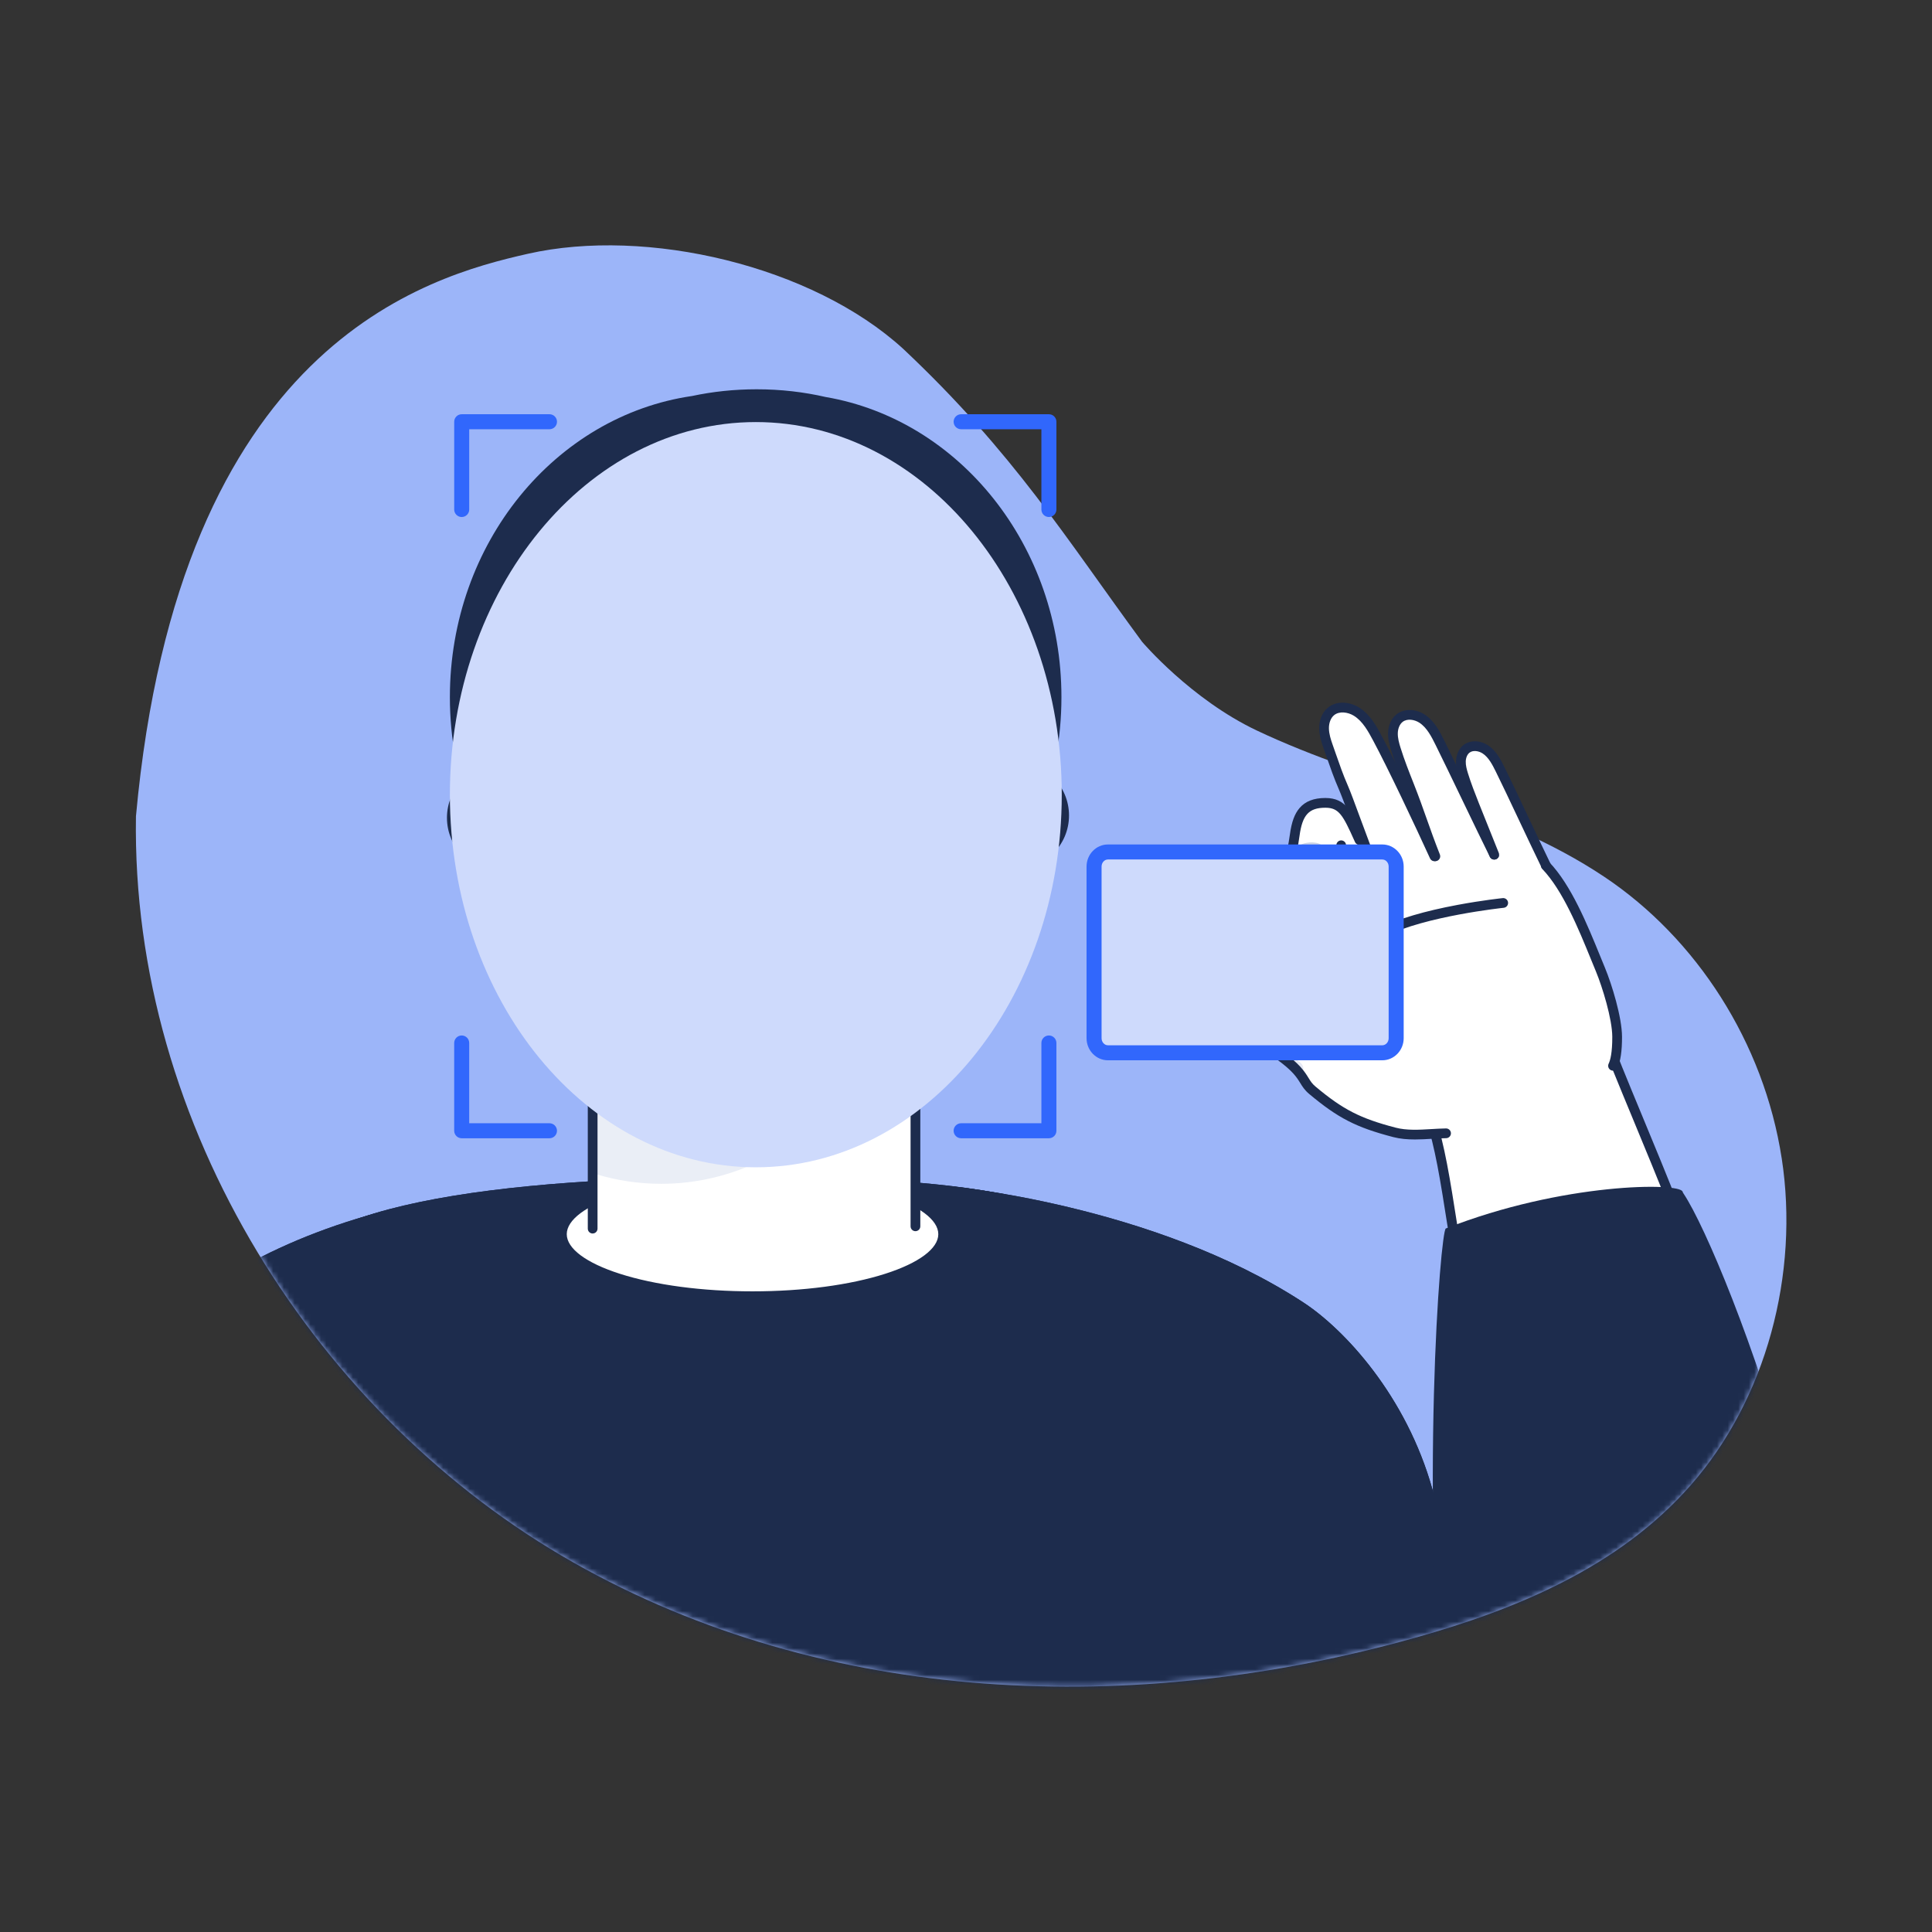 <svg width="364" height="364" viewBox="0 0 364 364" fill="none" xmlns="http://www.w3.org/2000/svg">
<rect x="0" y="0" width="364" height="364" fill="#333333" stroke="none"/>
<path d="M335.679 218.212C332.32 196.418 319.629 176.811 302.288 165.216C282.359 151.89 258.306 147.807 236.809 137.641C224.367 131.757 215.18 120.922 215.18 120.922C200.936 101.558 190.993 85.33 170.184 65.742C153.084 50.088 121.863 42.742 99.449 47.815C80.43 52.12 33.747 64.82 25.614 153.796C24.685 212.449 60.112 267.203 107.972 294.347C155.831 321.49 213.91 323.391 266.709 308.535C285.72 303.185 304.995 295.263 318.544 279.816C332.756 263.618 339.042 240.007 335.683 218.212H335.681H335.679Z" fill="#9CB5F9"/>
<mask id="mask0_5119_79132" style="mask-type:luminance" maskUnits="userSpaceOnUse" x="25" y="46" width="312" height="272">
<path d="M335.679 218.212C332.32 196.418 319.629 176.811 302.288 165.216C282.359 151.89 258.306 147.807 236.809 137.641C224.367 131.757 215.18 120.922 215.18 120.922C200.936 101.558 190.993 85.33 170.184 65.742C153.084 50.088 121.863 42.742 99.449 47.815C80.43 52.12 33.747 64.82 25.614 153.796C24.685 212.449 60.112 267.203 107.972 294.347C155.831 321.49 213.91 323.391 266.709 308.535C285.72 303.185 304.995 295.263 318.544 279.816C332.756 263.618 339.042 240.007 335.683 218.212H335.681H335.679Z" fill="white"/>
</mask>
<g mask="url(#mask0_5119_79132)">
<path d="M58.705 259.909C56.487 257.263 52.309 246.494 52.309 243.6C52.309 227.106 93.909 221.71 141.564 221.71C189.22 221.71 213.231 227.106 213.231 243.6C213.231 246.493 226.644 257.263 224.426 259.909C226.644 264.603 227.855 269.559 227.855 274.693C227.855 275.142 227.817 275.584 227.8 276.032C227.819 276.043 227.836 276.052 227.855 276.064L227.772 276.727C227.685 278.14 227.506 279.539 227.243 280.921L226.102 320.673H182.052L57.361 320.422C57.005 318.766 55.456 278.354 55.355 276.653L55.274 276.066L55.329 276.033C55.31 275.588 55.274 275.144 55.274 274.697C55.274 269.565 56.487 264.607 58.703 259.913L58.705 259.909Z" fill="#1D2C4D"/>
<path d="M68.087 320.671H-3.744C-3.744 320.671 -3.589 223.244 114.215 223.244L99.025 270.583C99.025 270.583 84.099 301.369 68.087 320.671Z" fill="#1D2C4D"/>
<path d="M141.735 243.929C161.432 243.929 177.399 238.811 177.399 232.497C177.399 226.184 161.432 221.065 141.735 221.065C122.038 221.065 106.07 226.184 106.07 232.497C106.07 238.811 122.038 243.929 141.735 243.929Z" fill="white"/>
<path d="M141.736 244.593C132.143 244.593 123.115 243.393 116.315 241.213C109.281 238.958 105.408 235.864 105.408 232.499C105.408 229.134 109.281 226.04 116.315 223.786C123.115 221.606 132.143 220.406 141.736 220.406C151.329 220.406 160.357 221.606 167.157 223.786C174.191 226.04 178.064 229.134 178.064 232.499C178.064 235.864 174.191 238.958 167.157 241.213C160.357 243.393 151.329 244.593 141.736 244.593ZM141.736 221.729C132.276 221.729 123.392 222.906 116.721 225.045C110.375 227.079 106.735 229.796 106.735 232.497C106.735 235.199 110.375 237.916 116.721 239.95C123.394 242.088 132.278 243.266 141.736 243.266C151.194 243.266 160.08 242.088 166.752 239.95C173.097 237.916 176.737 235.199 176.737 232.497C176.737 229.796 173.097 227.079 166.752 225.045C160.078 222.906 151.194 221.729 141.736 221.729Z" fill="#1D2C4D"/>
<path d="M283.773 367.949C283.27 358.013 277.058 345.722 276.849 335.773C276.625 325.12 276.73 314.384 275.04 303.832C274.426 299.987 273.49 296.195 272.659 292.392C271.804 288.476 270.979 284.549 269.903 280.688C264.951 262.91 253.217 250.4 245.59 245.408C217.217 226.838 178.514 223.443 178.514 223.443C173.977 240.054 204.455 279.977 202.208 297.047C200.58 309.426 241.09 335.919 243.139 338.645C251.087 345.55 283.809 368.647 283.774 367.951L283.773 367.949Z" fill="#1D2C4D"/>
<path d="M58.705 259.909C56.487 257.263 52.309 246.494 52.309 243.6C52.309 227.106 93.909 221.71 141.564 221.71C189.22 221.71 213.231 227.106 213.231 243.6C213.231 246.493 226.644 257.263 224.426 259.909C226.644 264.603 227.855 269.559 227.855 274.693C227.855 275.142 227.817 275.584 227.8 276.032C227.819 276.043 227.836 276.052 227.855 276.064L227.772 276.727C227.685 278.14 227.506 279.539 227.243 280.921L226.102 320.673H182.052L57.361 320.422C57.005 318.766 55.456 278.354 55.355 276.653L55.274 276.066L55.329 276.033C55.31 275.588 55.274 275.144 55.274 274.697C55.274 269.565 56.487 264.607 58.703 259.913L58.705 259.909Z" fill="#1D2C4D"/>
<path d="M68.087 320.671H-3.744C-3.744 320.671 -3.589 223.244 114.215 223.244L99.025 270.583C99.025 270.583 84.099 301.369 68.087 320.671Z" fill="#1D2C4D"/>
<path d="M141.735 243.929C161.432 243.929 177.399 238.811 177.399 232.497C177.399 226.184 161.432 221.065 141.735 221.065C122.038 221.065 106.07 226.184 106.07 232.497C106.07 238.811 122.038 243.929 141.735 243.929Z" fill="white"/>
<path d="M141.736 244.593C132.143 244.593 123.115 243.393 116.315 241.213C109.281 238.958 105.408 235.864 105.408 232.499C105.408 229.134 109.281 226.04 116.315 223.786C123.115 221.606 132.143 220.406 141.736 220.406C151.329 220.406 160.357 221.606 167.157 223.786C174.191 226.04 178.064 229.134 178.064 232.499C178.064 235.864 174.191 238.958 167.157 241.213C160.357 243.393 151.329 244.593 141.736 244.593ZM141.736 221.729C132.276 221.729 123.392 222.906 116.721 225.045C110.375 227.079 106.735 229.796 106.735 232.497C106.735 235.199 110.375 237.916 116.721 239.95C123.394 242.088 132.278 243.266 141.736 243.266C151.194 243.266 160.08 242.088 166.752 239.95C173.097 237.916 176.737 235.199 176.737 232.497C176.737 229.796 173.097 227.079 166.752 225.045C160.078 222.906 151.194 221.729 141.736 221.729Z" fill="#1D2C4D"/>
<path d="M283.773 367.949C283.27 358.013 277.058 345.722 276.849 335.773C276.625 325.12 276.73 314.384 275.04 303.832C274.426 299.987 273.49 296.195 272.659 292.392C271.804 288.476 270.979 284.549 269.903 280.688C264.951 262.91 253.217 250.4 245.59 245.408C217.217 226.838 178.514 223.443 178.514 223.443C173.977 240.054 204.455 279.977 202.208 297.047C200.58 309.426 241.09 335.919 243.139 338.645C251.087 345.55 283.809 368.647 283.774 367.951L283.773 367.949Z" fill="#1D2C4D"/>
<path d="M301.762 193.597C289.994 175.903 260.478 190.986 269.445 210.237C273.288 222.465 272.774 231.716 282.915 283.368C284.762 290.863 334.647 283.56 322.726 247.422C315.844 226.56 306.046 205.533 301.762 193.595V193.597Z" fill="white"/>
<path d="M290.388 286.944C288.615 286.944 287.017 286.775 285.697 286.428C283.066 285.738 282.245 284.504 282.019 283.588C282.016 283.575 282.012 283.56 282.01 283.545C276.872 257.38 274.449 241.973 272.846 231.777C271.249 221.627 270.445 216.516 268.582 210.568C266.472 206.005 266.288 201.326 268.051 197.032C269.619 193.214 272.681 189.875 276.671 187.636C280.908 185.259 285.724 184.339 290.232 185.049C295.307 185.847 299.558 188.626 302.525 193.087C302.566 193.149 302.599 193.216 302.625 193.286C304.246 197.8 306.643 203.582 309.418 210.278C313.83 220.92 319.32 234.166 323.597 247.133C327.245 258.194 325.527 267.919 318.63 275.262C314.448 279.711 308.29 283.27 301.291 285.281C297.486 286.373 293.639 286.944 290.386 286.944H290.388ZM283.813 283.167C283.972 283.759 284.827 284.297 286.166 284.648C289.552 285.535 295.29 285.09 300.784 283.512C307.471 281.592 313.333 278.214 317.291 274.001C320.289 270.812 322.249 267.136 323.119 263.079C324.113 258.446 323.686 253.274 321.851 247.711C317.595 234.808 312.12 221.598 307.719 210.984C304.957 204.318 302.566 198.554 300.932 194.016C298.263 190.05 294.468 187.579 289.95 186.869C285.849 186.224 281.455 187.068 277.578 189.242C270.912 192.983 266.07 200.805 270.28 209.846C270.298 209.882 270.313 209.92 270.324 209.96C272.241 216.062 273.103 221.543 274.667 231.493C276.268 241.671 278.687 257.05 283.815 283.165L283.813 283.167Z" fill="#1D2C4D"/>
<path d="M317.186 224.872C317.114 224.764 317.044 224.65 317.012 224.525C316.572 222.758 294.419 222.787 272.401 231.453C271.402 231.847 267.419 280.234 272.401 334.239C274.363 355.503 288.178 367.797 288.627 367.951C288.625 367.951 288.629 367.951 288.627 367.951C322.24 379.396 339.568 346.587 341.166 343.46C355.154 316.1 325.467 237.303 317.188 224.874L317.186 224.872Z" fill="#1D2C4D"/>
</g>
<path d="M141.782 243.962C161.479 243.962 177.446 238.843 177.446 232.53C177.446 226.216 161.479 221.098 141.782 221.098C122.085 221.098 106.117 226.216 106.117 232.53C106.117 238.843 122.085 243.962 141.782 243.962Z" fill="white"/>
<path d="M141.781 244.623C132.188 244.623 123.16 243.423 116.36 241.243C109.326 238.989 105.453 235.895 105.453 232.53C105.453 229.165 109.326 226.071 116.36 223.817C123.16 221.636 132.188 220.436 141.781 220.436C151.374 220.436 160.402 221.636 167.202 223.817C174.236 226.071 178.109 229.165 178.109 232.53C178.109 235.895 174.236 238.989 167.202 241.243C160.402 243.423 151.374 244.623 141.781 244.623ZM141.781 221.76C132.321 221.76 123.437 222.937 116.766 225.075C110.42 227.11 106.78 229.826 106.78 232.528C106.78 235.229 110.42 237.946 116.766 239.98C123.439 242.119 132.323 243.296 141.781 243.296C151.239 243.296 160.125 242.119 166.797 239.98C173.142 237.946 176.782 235.229 176.782 232.528C176.782 229.826 173.142 227.11 166.797 225.075C160.123 222.937 151.239 221.76 141.781 221.76Z" fill="#1D2C4D"/>
<path d="M111.662 169.311V231.483C117.814 234.659 129.221 236.793 142.287 236.793C155.353 236.793 166.761 234.659 172.913 231.483V169.313H111.66L111.662 169.311Z" fill="white"/>
<path d="M112.396 221.253C116.289 222.417 120.368 223.037 124.572 223.037C130.748 223.037 136.656 221.699 142.097 219.261C130.917 219.073 120.628 213.594 112.396 205.342V221.253Z" fill="#EAEEF6"/>
<path d="M111.662 232.401C111.156 232.401 110.744 231.99 110.744 231.483V169.311C110.744 168.807 111.152 168.398 111.654 168.394L172.469 167.958C172.469 167.958 172.472 167.958 172.474 167.958C172.717 167.958 172.948 168.053 173.121 168.223C173.293 168.396 173.392 168.629 173.392 168.873V231.044C173.392 231.55 172.981 231.961 172.474 231.961C171.968 231.961 171.557 231.55 171.557 231.044V169.797L112.576 170.219V231.48C112.576 231.986 112.164 232.397 111.658 232.397L111.662 232.401Z" fill="#1D2C4D"/>
<path d="M155.575 74.802C151.491 73.862 147.114 73.344 142.554 73.344C138.311 73.344 134.224 73.79 130.387 74.609C104.628 78.361 84.76 102.333 84.76 131.353C84.76 162.975 108.35 188.611 137.451 188.611C138.182 188.611 138.909 188.594 139.633 188.562C141.457 188.478 143.284 188.478 145.108 188.562C145.832 188.594 146.558 188.611 147.29 188.611C176.389 188.611 199.981 162.975 199.981 131.353C199.981 102.794 180.74 79.123 155.577 74.802H155.575Z" fill="#1D2C4D"/>
<path d="M94.324 163.279C99.403 163.279 103.52 159.158 103.52 154.074C103.52 148.991 99.403 144.87 94.324 144.87C89.244 144.87 85.127 148.991 85.127 154.074C85.127 159.158 89.244 163.279 94.324 163.279Z" fill="white"/>
<path d="M94.323 164.196C88.746 164.196 84.209 159.656 84.209 154.074C84.209 148.493 88.746 143.953 94.323 143.953C99.901 143.953 104.438 148.493 104.438 154.074C104.438 159.656 99.901 164.196 94.323 164.196ZM94.323 145.788C89.758 145.788 86.044 149.506 86.044 154.074C86.044 158.643 89.758 162.361 94.323 162.361C98.888 162.361 102.602 158.643 102.602 154.074C102.602 149.506 98.888 145.788 94.323 145.788Z" fill="#1D2C4D"/>
<path d="M191.294 162.843C196.374 162.843 200.491 158.722 200.491 153.638C200.491 148.555 196.374 144.434 191.294 144.434C186.215 144.434 182.098 148.555 182.098 153.638C182.098 158.722 186.215 162.843 191.294 162.843Z" fill="white"/>
<path d="M191.294 163.76C185.716 163.76 181.18 159.22 181.18 153.638C181.18 148.057 185.716 143.517 191.294 143.517C196.872 143.517 201.408 148.057 201.408 153.638C201.408 159.22 196.872 163.76 191.294 163.76ZM191.294 145.352C186.729 145.352 183.015 149.069 183.015 153.638C183.015 158.207 186.729 161.925 191.294 161.925C195.859 161.925 199.573 158.207 199.573 153.638C199.573 149.069 195.859 145.352 191.294 145.352Z" fill="#1D2C4D"/>
<path d="M142.331 215.061C169.306 215.061 191.173 189.563 191.173 158.109C191.173 126.655 169.306 101.156 142.331 101.156C115.356 101.156 93.488 126.655 93.488 158.109C93.488 189.563 115.356 215.061 142.331 215.061Z" fill="white"/>
<path d="M142.33 215.714C129.09 215.714 116.65 209.71 107.299 198.805C97.974 187.93 92.836 173.476 92.836 158.109C92.836 142.741 97.972 128.287 107.299 117.413C116.65 106.51 129.092 100.504 142.33 100.504C155.569 100.504 168.011 106.508 177.362 117.413C186.689 128.287 191.825 142.741 191.825 158.109C191.825 173.476 186.689 187.93 177.362 198.805C168.011 209.708 155.569 215.714 142.33 215.714ZM142.33 101.808C129.477 101.808 117.387 107.651 108.289 118.262C99.164 128.902 94.14 143.052 94.14 158.109C94.14 173.166 99.164 187.318 108.289 197.955C117.389 208.566 129.479 214.409 142.33 214.409C155.182 214.409 167.274 208.566 176.372 197.955C185.497 187.316 190.521 173.166 190.521 158.109C190.521 143.052 185.497 128.9 176.372 118.262C167.272 107.651 155.182 101.808 142.33 101.808Z" fill="#1D2C4D"/>
<path d="M143.308 160.128C142.595 160.128 141.898 159.842 141.386 159.337C140.868 158.829 140.584 158.143 140.584 157.407V140.161C140.584 139.696 140.961 139.321 141.424 139.321C141.886 139.321 142.264 139.698 142.264 140.161V157.407C142.264 157.768 142.427 158.004 142.563 158.139C142.764 158.338 143.037 158.446 143.32 158.444C143.323 158.444 143.329 158.444 143.333 158.444C143.792 158.444 144.167 158.812 144.173 159.273C144.18 159.737 143.809 160.118 143.344 160.126C143.331 160.126 143.318 160.126 143.303 160.126L143.308 160.128Z" fill="#1D2C4D"/>
<path d="M120.219 159.555C123.542 159.555 126.236 158.281 126.236 156.708C126.236 155.135 123.542 153.86 120.219 153.86C116.895 153.86 114.201 155.135 114.201 156.708C114.201 158.281 116.895 159.555 120.219 159.555Z" fill="#EAEEF6"/>
<path d="M164.07 159.555C167.393 159.555 170.087 158.281 170.087 156.708C170.087 155.135 167.393 153.86 164.07 153.86C160.747 153.86 158.053 155.135 158.053 156.708C158.053 158.281 160.747 159.555 164.07 159.555Z" fill="#EAEEF6"/>
<path d="M133.631 122.117C137.528 116.269 132.39 105.998 122.155 99.178C111.92 92.357 100.464 91.568 96.566 97.416C92.669 103.265 97.807 113.535 108.042 120.355C118.277 127.176 129.734 127.965 133.631 122.117Z" fill="#1D2C4D"/>
<path d="M162.242 118.649C166.139 112.801 161.002 102.531 150.767 95.71C140.531 88.889 129.075 88.101 125.178 93.949C121.28 99.797 126.418 110.067 136.653 116.888C146.888 123.709 158.345 124.497 162.242 118.649Z" fill="#1D2C4D"/>
<path d="M178.896 112.684C182.772 106.822 181.756 99.32 176.626 95.929C171.497 92.538 164.196 94.541 160.32 100.403C156.445 106.266 157.461 113.767 162.591 117.159C167.72 120.55 175.02 118.547 178.896 112.684Z" fill="#1D2C4D"/>
<path d="M142.105 219.261C114.981 218.811 93.103 187.221 93.103 160.446V139.192L96.472 130.979C96.472 130.979 96.472 130.979 96.476 130.978C96.476 131.486 95.289 159.991 106.34 169.442C115.852 177.575 121.209 169.33 122.326 167.302C122.578 166.843 122.849 166.395 123.175 165.984C128.25 159.576 139.115 162.357 142.139 162.41C142.187 162.41 142.424 162.41 142.471 162.41C145.493 162.357 156.36 159.576 161.435 165.984C161.761 166.395 162.03 166.843 162.284 167.302C163.401 169.33 168.759 177.575 178.27 169.442C189.319 159.991 188.134 131.486 188.134 130.978C188.134 130.978 188.134 130.978 188.138 130.979L191.507 139.192V160.446C191.507 187.221 169.629 218.811 142.505 219.261M159.109 176.938C159.014 174.718 157.634 172.775 155.573 171.632C153.89 170.697 151.893 170.441 150.001 170.826C147.527 171.328 145.017 171.6 142.503 171.645C142.492 171.647 142.48 171.645 142.471 171.645C142.46 171.645 142.448 171.645 142.439 171.645C142.395 171.641 142.35 171.639 142.306 171.637C142.261 171.637 142.217 171.641 142.173 171.643C142.162 171.645 142.151 171.643 142.141 171.643C142.13 171.643 142.118 171.643 142.109 171.643C139.595 171.596 137.085 171.325 134.611 170.822C132.719 170.437 130.723 170.693 129.039 171.628C126.98 172.771 125.598 174.714 125.503 176.934C125.632 179.524 128.618 181.797 133.111 183.157C135.707 183.941 138.801 184.423 142.143 184.482C142.19 184.482 142.238 184.48 142.285 184.478C142.285 184.478 142.302 184.478 142.31 184.478C142.317 184.478 142.327 184.478 142.335 184.478C142.382 184.482 142.429 184.482 142.477 184.484C145.817 184.425 148.913 183.943 151.508 183.158C156 181.799 158.988 179.526 159.116 176.936L159.109 176.938Z" fill="#1D2C4D"/>
<path d="M142.381 178.832C140.746 178.832 139.186 178.133 138.098 176.91C137.789 176.563 137.819 176.032 138.166 175.723C138.513 175.414 139.044 175.444 139.353 175.791C140.123 176.654 141.226 177.151 142.381 177.151C143.535 177.151 144.641 176.654 145.41 175.789C145.719 175.442 146.25 175.412 146.597 175.719C146.944 176.028 146.974 176.559 146.667 176.906C145.579 178.131 144.017 178.832 142.381 178.832Z" fill="#1D2C4D"/>
<path d="M162.034 146.958C163.734 146.958 165.113 145.578 165.113 143.877C165.113 142.175 163.734 140.796 162.034 140.796C160.334 140.796 158.955 142.175 158.955 143.877C158.955 145.578 160.334 146.958 162.034 146.958Z" fill="#1D2C4D"/>
<path d="M122.055 146.958C123.756 146.958 125.134 145.578 125.134 143.877C125.134 142.175 123.756 140.796 122.055 140.796C120.355 140.796 118.977 142.175 118.977 143.877C118.977 145.578 120.355 146.958 122.055 146.958Z" fill="#1D2C4D"/>
<path d="M172.353 140.415C171.633 140.415 170.95 139.988 170.658 139.281C169.714 136.997 167.936 135.219 165.655 134.274C163.374 133.328 160.862 133.328 158.58 134.274C157.643 134.663 156.57 134.218 156.183 133.283C155.795 132.346 156.24 131.273 157.175 130.887C160.362 129.565 163.873 129.565 167.06 130.887C170.247 132.208 172.728 134.691 174.048 137.88C174.435 138.817 173.991 139.89 173.055 140.277C172.825 140.371 172.588 140.417 172.353 140.417V140.415Z" fill="#1D2C4D"/>
<path d="M110.399 140.415C110.166 140.415 109.927 140.369 109.698 140.275C108.761 139.888 108.317 138.815 108.704 137.878C110.024 134.69 112.505 132.206 115.692 130.885C118.879 129.563 122.39 129.563 125.577 130.885C126.514 131.273 126.957 132.346 126.569 133.281C126.18 134.217 125.107 134.661 124.172 134.272C121.892 133.326 119.38 133.326 117.097 134.272C114.816 135.218 113.038 136.997 112.094 139.279C111.802 139.986 111.118 140.413 110.399 140.413V140.415Z" fill="#1D2C4D"/>
<path d="M239.345 195.468C239.331 195.153 239.364 194.837 239.438 194.522C239.804 193 241.096 192.255 242.738 191.775C244.308 191.316 247.222 191.307 249.55 191.661C252.648 192.135 257.823 197.047 257.823 197.047C258.764 187.189 257.49 185.868 257.437 181.06L252.566 178.07C250.411 172.075 247.791 166.094 246.295 161.982C246.392 156.649 245.758 157.367 248.02 155.43C251.302 152.618 252.811 154.433 252.959 154.078L255.99 157.974L256.127 158.26L256.758 157.993C256.269 156.685 255.804 155.426 255.378 154.266C254.358 151.5 253.556 149.327 253.088 148.267C252.225 146.311 251.486 144.184 250.771 142.127C250.589 141.607 250.411 141.094 250.232 140.587C249.87 139.56 249.482 138.364 249.476 137.16C249.474 136.748 249.518 136.35 249.609 135.973C249.804 135.154 250.206 134.475 250.767 134.009C252.157 132.854 254.219 133.205 255.548 134.02C257.452 135.19 258.603 137.336 259.526 139.059C262.053 143.774 266.051 152.234 267.651 155.654L268.287 155.392L267.998 154.577C267.27 152.518 266.521 150.396 265.52 147.871C264.648 145.668 263.748 143.393 263.035 141.096C262.749 140.17 262.445 139.094 262.483 138.024C262.495 137.717 262.535 137.418 262.603 137.135C262.79 136.348 263.181 135.706 263.731 135.277C264.986 134.299 266.781 134.652 267.917 135.393C269.551 136.46 270.505 138.379 271.271 139.92C272.486 142.364 274.452 146.451 276.355 150.402L276.386 150.465L277.728 153.25L278.355 152.973C278.19 152.558 278.012 152.11 277.817 151.614C277.089 149.771 276.336 147.866 275.743 145.939C275.504 145.164 275.252 144.263 275.284 143.369C275.294 143.115 275.328 142.864 275.383 142.629C275.54 141.97 275.868 141.431 276.327 141.075C277.377 140.258 278.877 140.553 279.825 141.175C281.188 142.066 281.984 143.674 282.627 144.967C283.679 147.086 285.249 150.414 286.913 153.936L286.945 154.006C288.424 157.138 289.954 160.376 291.213 162.968C291.215 162.975 291.219 162.985 291.22 162.992L291.245 163.057L291.292 163.108C295.281 167.326 298.241 174.58 300.618 180.409L300.641 180.463C300.942 181.204 301.238 181.924 301.524 182.618C302.829 185.761 304.669 191.773 304.683 195.294C304.69 197.14 304.577 198.414 304.302 199.557C304.15 200.189 303.941 200.793 303.663 201.402L303.543 201.662L303.777 201.827C304.645 204.617 305.202 210.525 304.146 211.128C297.805 214.752 279.593 213.067 278.226 214.043C272.867 215.247 271.513 213.295 271.513 213.295L271.413 213.122H271.214C267.689 213.164 265.443 214.051 262.73 213.35C255.713 211.533 251.548 208.712 246.594 204.572C244.64 202.938 244.664 202.266 242.954 200.191C242.463 199.595 239.779 197.318 239.517 196.408C239.415 196.08 239.36 195.777 239.347 195.474L239.345 195.468Z" fill="white"/>
<path d="M245.09 202.403C245.011 202.475 244.937 202.547 244.865 202.619C244.799 202.537 244.732 202.46 244.666 202.384C244.103 201.749 243.534 201.125 242.982 200.48C241.978 199.305 240.753 198.289 239.877 197.011C240.15 197.003 240.431 197.053 240.709 197.17C241.53 197.515 243.614 199.112 245.024 200.23C245.716 200.778 245.741 201.809 245.09 202.407V202.403Z" fill="#E5E9F4"/>
<path d="M257.555 198.025C257.521 198.025 257.487 198.024 257.453 198.02C256.948 197.963 256.586 197.51 256.643 197.006C257.729 187.289 257.481 183.183 255.483 177.901C255.305 177.427 255.544 176.898 256.016 176.718C256.49 176.54 257.019 176.777 257.199 177.251C259.294 182.791 259.578 187.267 258.465 197.208C258.412 197.677 258.016 198.024 257.555 198.024V198.025Z" fill="#1D2C4D"/>
<path d="M259.987 166.407C257.38 160.95 256.99 160.084 254.383 154.626L259.987 166.407Z" fill="white"/>
<path d="M259.986 167.057C259.743 167.057 259.51 166.92 259.398 166.687C258.098 163.965 257.349 162.384 256.6 160.806C255.849 159.223 255.101 157.64 253.794 154.908C253.639 154.584 253.777 154.196 254.101 154.04C254.426 153.885 254.814 154.023 254.97 154.347C256.276 157.083 257.027 158.664 257.777 160.249C258.524 161.826 259.273 163.406 260.574 166.126C260.729 166.45 260.591 166.839 260.267 166.994C260.176 167.038 260.081 167.059 259.986 167.059V167.057Z" fill="#1D2C4D"/>
<path d="M281.522 161.03C279.082 156.118 273.734 144.855 271.294 139.943C270.445 138.233 269.525 136.443 267.927 135.4C266.666 134.577 264.886 134.361 263.699 135.287C262.873 135.931 262.477 137.014 262.439 138.062C262.403 139.11 262.681 140.144 262.992 141.145C263.705 143.444 264.592 145.685 265.478 147.924C267.48 152.978 268.43 156.279 270.432 161.333" fill="white"/>
<path d="M270.432 162.251C270.066 162.251 269.721 162.031 269.579 161.671C268.572 159.127 267.818 156.994 267.09 154.933C266.367 152.887 265.62 150.772 264.625 148.262C263.747 146.044 262.839 143.751 262.115 141.418C261.806 140.419 261.478 139.249 261.521 138.03C261.573 136.587 262.16 135.324 263.135 134.564C264.526 133.48 266.705 133.506 268.428 134.633C270.28 135.84 271.298 137.89 272.115 139.535C273.338 141.996 275.319 146.11 277.234 150.087C279.147 154.061 281.126 158.171 282.343 160.621C282.569 161.074 282.383 161.625 281.93 161.851C281.475 162.077 280.925 161.891 280.7 161.438C279.477 158.977 277.496 154.863 275.581 150.884C273.668 146.91 271.691 142.802 270.472 140.35C269.715 138.828 268.858 137.103 267.425 136.166C266.515 135.573 265.135 135.326 264.263 136.009C263.726 136.428 263.387 137.207 263.355 138.092C263.323 139.025 263.59 139.977 263.867 140.872C264.57 143.139 265.465 145.399 266.329 147.585C267.336 150.127 268.089 152.26 268.817 154.321C269.539 156.366 270.288 158.482 271.281 160.994C271.467 161.464 271.238 161.999 270.766 162.185C270.656 162.228 270.54 162.249 270.428 162.249L270.432 162.251Z" fill="#1D2C4D"/>
<path d="M291.25 163.015C288.569 157.506 284.65 149.018 282.65 144.989C281.939 143.558 281.171 142.056 279.835 141.182C278.781 140.492 277.291 140.31 276.295 141.084C275.601 141.622 275.27 142.529 275.237 143.406C275.205 144.284 275.438 145.149 275.698 145.988C276.293 147.915 277.033 149.791 277.774 151.666C279.446 155.9 279.852 156.798 281.524 161.032" fill="white"/>
<path d="M291.25 163.933C290.911 163.933 290.583 163.743 290.425 163.417C289.151 160.799 287.604 157.521 286.108 154.353C284.446 150.832 282.878 147.509 281.829 145.399C281.204 144.14 280.497 142.712 279.335 141.952C278.618 141.484 277.537 141.283 276.86 141.81C276.445 142.134 276.182 142.743 276.157 143.44C276.131 144.197 276.351 144.98 276.578 145.719C277.162 147.611 277.909 149.501 278.629 151.329C279.463 153.443 279.991 154.745 280.502 156.004C281.014 157.267 281.543 158.573 282.381 160.694C282.567 161.167 282.336 161.699 281.866 161.885C281.395 162.071 280.863 161.84 280.675 161.369C279.841 159.256 279.314 157.953 278.804 156.694C278.292 155.432 277.763 154.125 276.925 152.004C276.189 150.142 275.431 148.22 274.826 146.26C274.565 145.41 274.288 144.417 274.326 143.374C274.371 142.121 274.885 141.023 275.736 140.362C276.953 139.416 278.847 139.438 280.341 140.417C281.92 141.45 282.783 143.186 283.475 144.584C284.531 146.711 286.105 150.042 287.769 153.57C289.263 156.734 290.808 160.008 292.076 162.615C292.298 163.07 292.109 163.62 291.654 163.842C291.525 163.904 291.388 163.934 291.254 163.934L291.25 163.933Z" fill="#1D2C4D"/>
<path d="M270.26 161.335C267.756 155.832 262.436 144.533 259.522 139.095C258.502 137.192 257.395 135.192 255.543 134.054C254.081 133.156 252.056 132.962 250.756 134.043C249.854 134.794 249.457 136.02 249.463 137.198C249.469 138.371 249.829 139.518 250.221 140.627C251.118 143.162 252 145.865 253.076 148.307C254.14 150.715 256.944 158.922 259.987 166.405" fill="white"/>
<path d="M259.986 167.324C259.624 167.324 259.281 167.108 259.137 166.752C257.429 162.549 255.808 158.154 254.504 154.622C253.491 151.879 252.693 149.714 252.236 148.679C251.36 146.692 250.613 144.546 249.891 142.47C249.711 141.952 249.533 141.44 249.355 140.934C248.966 139.837 248.553 138.553 248.545 137.205C248.537 135.613 249.129 134.204 250.168 133.34C251.908 131.893 254.42 132.293 256.02 133.275C258.136 134.574 259.351 136.841 260.328 138.665C263.42 144.43 268.916 156.175 271.092 160.958C271.303 161.419 271.098 161.963 270.637 162.173C270.176 162.384 269.632 162.179 269.422 161.718C266.662 155.654 261.512 144.76 258.71 139.533C257.793 137.821 256.752 135.88 255.059 134.841C253.965 134.17 252.337 133.923 251.339 134.754C250.731 135.258 250.373 136.174 250.378 137.199C250.384 138.261 250.729 139.327 251.084 140.328C251.264 140.838 251.444 141.353 251.624 141.873C252.333 143.915 253.067 146.025 253.914 147.943C254.394 149.029 255.201 151.219 256.223 153.993C257.522 157.511 259.137 161.893 260.834 166.067C261.025 166.538 260.8 167.072 260.329 167.262C260.216 167.307 260.1 167.33 259.984 167.33L259.986 167.324Z" fill="#1D2C4D"/>
<path d="M291.234 163.08C295.76 167.823 298.922 176.386 301.519 182.65C302.753 185.625 304.664 191.748 304.678 195.328C304.682 196.454 304.653 199.239 303.904 200.801" fill="white"/>
<path d="M303.905 201.719C303.772 201.719 303.638 201.69 303.509 201.628C303.052 201.41 302.858 200.862 303.078 200.405C303.397 199.741 303.774 198.321 303.763 195.331C303.749 191.974 301.912 185.989 300.674 183.003C300.379 182.292 300.077 181.551 299.766 180.789C297.404 174.999 294.466 167.794 290.573 163.715C290.225 163.349 290.238 162.767 290.604 162.418C290.97 162.069 291.552 162.082 291.9 162.448C296.033 166.778 299.046 174.163 301.465 180.095C301.774 180.853 302.075 181.59 302.369 182.3C303.702 185.513 305.585 191.68 305.598 195.324C305.607 198.003 305.317 199.978 304.733 201.195C304.576 201.525 304.248 201.717 303.905 201.717V201.719Z" fill="#1D2C4D"/>
<path d="M283.214 170.123C283.214 170.123 268.343 171.66 260.57 175.598L283.214 170.123Z" fill="white"/>
<path d="M260.571 176.515C260.235 176.515 259.913 176.331 259.752 176.013C259.522 175.562 259.704 175.01 260.155 174.781C263.456 173.108 268.328 171.662 274.638 170.483C279.309 169.609 283.082 169.214 283.12 169.211C283.624 169.159 284.073 169.525 284.126 170.028C284.178 170.532 283.812 170.981 283.309 171.034C283.161 171.05 268.516 172.6 260.986 176.415C260.853 176.481 260.711 176.513 260.572 176.513L260.571 176.515Z" fill="#1D2C4D"/>
<path d="M266.562 214.682C265.187 214.682 263.82 214.578 262.495 214.233C255.501 212.409 252.097 210.661 246.655 206.106C245.804 205.393 245.402 204.742 244.978 204.054C244.291 202.945 243.514 201.688 240.295 199.406C239.19 198.621 238.486 197.18 238.418 195.548C238.319 193.227 239.444 191.673 241.759 190.928C249.996 188.275 255.2 193.468 257.994 196.257L258.199 196.461C258.224 196.486 258.222 196.482 258.243 196.509C258.275 196.541 259.325 197.612 261.801 196.952C262.292 196.822 262.793 197.114 262.924 197.603C263.054 198.092 262.762 198.594 262.273 198.725C258.882 199.627 257.17 198.039 256.897 197.753L256.698 197.555C254.002 194.867 249.49 190.364 242.318 192.674C240.784 193.166 240.185 193.978 240.248 195.47C240.291 196.522 240.716 197.457 241.353 197.91C244.875 200.409 245.797 201.895 246.536 203.091C246.927 203.722 247.207 204.177 247.833 204.701C253.025 209.05 256.277 210.718 262.958 212.46C265.034 213.003 267.385 212.862 269.658 212.728C270.57 212.675 271.512 212.618 272.433 212.604C272.437 212.604 272.441 212.604 272.446 212.604C272.947 212.604 273.356 213.006 273.364 213.509C273.372 214.015 272.966 214.432 272.46 214.438C271.58 214.449 270.659 214.504 269.768 214.557C268.71 214.62 267.635 214.684 266.564 214.684L266.562 214.682Z" fill="#1D2C4D"/>
<path d="M256.026 165.239H213.149C211.953 165.239 210.982 166.209 210.982 167.406V191.46C210.982 192.657 211.953 193.627 213.149 193.627H256.026C257.222 193.627 258.192 192.657 258.192 191.46V167.406C258.192 166.209 257.222 165.239 256.026 165.239Z" fill="#F2F3F8"/>
<path d="M214.136 167.093H255.04C255.84 167.093 256.489 167.741 256.489 168.541V173.539H212.688V168.541C212.688 167.741 213.336 167.093 214.136 167.093Z" fill="#7D869B"/>
<path d="M252.699 181.998H229.43V183.74H252.699V181.998Z" fill="#7D869B"/>
<path d="M252.699 185.638H229.43V187.38H252.699V185.638Z" fill="#7D869B"/>
<path d="M239.485 178.358H229.43V180.1H239.485V178.358Z" fill="#7D869B"/>
<path d="M252.699 189.278H229.43V191.02H252.699V189.278Z" fill="#7D869B"/>
<path d="M225.2 175.251H212.695V191.016H225.2V175.251Z" fill="#ABB4C8"/>
<path d="M225.198 191.016V189.773C224.18 188.749 221.733 188.029 218.876 188.029C216.019 188.029 213.787 188.688 212.695 189.64V191.016H225.2H225.198Z" fill="#1D2C4D"/>
<path d="M216.51 183.884V189.741C217.003 189.995 217.915 190.165 218.961 190.165C220.006 190.165 220.919 189.995 221.412 189.741V183.884H216.512H216.51Z" fill="white"/>
<path d="M216.49 186.514L216.511 188.015C216.816 188.105 217.214 188.18 217.544 188.18C218.039 188.18 218.511 188.074 218.947 187.879L216.492 186.516L216.49 186.514Z" fill="#E6EAF1"/>
<path d="M216.51 183.884V189.741C217.003 189.995 217.915 190.165 218.961 190.165C220.006 190.165 220.919 189.995 221.412 189.741V183.884H216.512H216.51Z" fill="white"/>
<path d="M218.961 190.222C217.949 190.222 217.001 190.057 216.485 189.792L216.455 189.777V183.829H221.47V189.777L221.439 189.792C220.924 190.057 219.976 190.222 218.963 190.222H218.961ZM216.567 189.705C217.073 189.953 217.985 190.106 218.959 190.106C219.934 190.106 220.846 189.953 221.354 189.705V183.941H216.567V189.705Z" fill="#1D2C4D"/>
<path d="M220.026 176.33C219.7 176.254 219.349 176.214 218.983 176.214C218.644 176.214 218.316 176.25 218.011 176.314C215.95 176.614 214.359 178.531 214.359 180.851C214.359 183.378 216.248 185.428 218.576 185.428C218.634 185.428 218.693 185.428 218.75 185.424C218.896 185.418 219.042 185.418 219.188 185.424C219.247 185.426 219.304 185.428 219.362 185.428C221.691 185.428 223.579 183.378 223.579 180.851C223.579 178.568 222.039 176.675 220.026 176.33Z" fill="#1D2C4D"/>
<path d="M215.124 183.401C215.531 183.401 215.86 183.072 215.86 182.665C215.86 182.259 215.531 181.93 215.124 181.93C214.718 181.93 214.389 182.259 214.389 182.665C214.389 183.072 214.718 183.401 215.124 183.401Z" fill="white"/>
<path d="M215.124 183.46C214.687 183.46 214.332 183.103 214.332 182.667C214.332 182.231 214.688 181.875 215.124 181.875C215.561 181.875 215.917 182.231 215.917 182.667C215.917 183.103 215.561 183.46 215.124 183.46ZM215.124 181.987C214.751 181.987 214.446 182.292 214.446 182.665C214.446 183.039 214.751 183.344 215.124 183.344C215.498 183.344 215.803 183.039 215.803 182.665C215.803 182.292 215.498 181.987 215.124 181.987Z" fill="#1D2C4D"/>
<path d="M222.917 183.401C223.323 183.401 223.653 183.072 223.653 182.665C223.653 182.259 223.323 181.93 222.917 181.93C222.511 181.93 222.182 182.259 222.182 182.665C222.182 183.072 222.511 183.401 222.917 183.401Z" fill="white"/>
<path d="M222.917 183.46C222.48 183.46 222.125 183.103 222.125 182.667C222.125 182.231 222.481 181.875 222.917 181.875C223.353 181.875 223.71 182.231 223.71 182.667C223.71 183.103 223.353 183.46 222.917 183.46ZM222.917 181.987C222.544 181.987 222.239 182.292 222.239 182.665C222.239 183.039 222.544 183.344 222.917 183.344C223.291 183.344 223.596 183.039 223.596 182.665C223.596 182.292 223.291 181.987 222.917 181.987Z" fill="#1D2C4D"/>
<path d="M218.966 187.543C221.124 187.543 222.873 185.505 222.873 182.99C222.873 180.475 221.124 178.436 218.966 178.436C216.808 178.436 215.059 180.475 215.059 182.99C215.059 185.505 216.808 187.543 218.966 187.543Z" fill="white"/>
<path d="M218.966 187.598C216.78 187.598 215.002 185.53 215.002 182.988C215.002 180.445 216.78 178.377 218.966 178.377C221.152 178.377 222.93 180.445 222.93 182.988C222.93 185.53 221.152 187.598 218.966 187.598ZM218.966 178.493C216.843 178.493 215.116 180.51 215.116 182.99C215.116 185.469 216.843 187.486 218.966 187.486C221.089 187.486 222.817 185.469 222.817 182.99C222.817 180.51 221.089 178.493 218.966 178.493Z" fill="#1D2C4D"/>
<path d="M218.27 180.114C218.581 179.646 218.169 178.824 217.35 178.279C216.53 177.734 215.614 177.671 215.302 178.139C214.991 178.607 215.403 179.429 216.222 179.974C217.041 180.519 217.958 180.582 218.27 180.114Z" fill="#1D2C4D"/>
<path d="M220.561 179.836C220.872 179.368 220.46 178.546 219.641 178.001C218.822 177.456 217.905 177.393 217.593 177.861C217.282 178.329 217.694 179.151 218.513 179.696C219.332 180.241 220.249 180.304 220.561 179.836Z" fill="#1D2C4D"/>
<path d="M222.85 179.56C223.161 179.092 222.749 178.27 221.93 177.725C221.111 177.18 220.194 177.117 219.882 177.585C219.571 178.053 219.983 178.875 220.802 179.42C221.621 179.965 222.538 180.028 222.85 179.56Z" fill="#1D2C4D"/>
<path d="M218.946 187.877C216.775 187.841 215.025 185.316 215.025 183.175V181.477L215.295 180.821C215.295 180.861 215.2 183.141 216.083 183.896C216.844 184.546 217.272 183.886 217.363 183.725C217.384 183.689 217.405 183.653 217.431 183.619C217.837 183.107 218.707 183.329 218.948 183.333C218.952 183.333 218.971 183.333 218.974 183.333C219.217 183.329 220.085 183.105 220.491 183.619C220.518 183.651 220.538 183.687 220.559 183.725C220.648 183.888 221.077 184.546 221.839 183.896C222.722 183.139 222.628 180.861 222.628 180.821L222.897 181.477V183.175C222.897 185.316 221.147 187.841 218.976 187.877M220.307 184.495C220.3 184.317 220.19 184.161 220.025 184.07C219.89 183.996 219.731 183.975 219.579 184.006C219.382 184.046 219.181 184.068 218.98 184.072C218.98 184.072 218.98 184.072 218.978 184.072C218.978 184.072 218.978 184.072 218.976 184.072C218.976 184.072 218.969 184.072 218.965 184.072C218.961 184.072 218.957 184.072 218.954 184.072C218.954 184.072 218.954 184.072 218.952 184.072C218.952 184.072 218.952 184.072 218.95 184.072C218.749 184.068 218.548 184.048 218.351 184.006C218.199 183.975 218.04 183.996 217.905 184.07C217.74 184.161 217.63 184.317 217.623 184.495C217.632 184.702 217.871 184.884 218.231 184.992C218.44 185.054 218.686 185.092 218.954 185.098C218.957 185.098 218.961 185.098 218.965 185.098C218.965 185.098 218.965 185.098 218.967 185.098C218.967 185.098 218.967 185.098 218.969 185.098C218.969 185.098 218.976 185.098 218.98 185.098C219.247 185.094 219.496 185.054 219.702 184.992C220.063 184.884 220.301 184.702 220.311 184.495H220.307Z" fill="#1D2C4D"/>
<path d="M244.792 154.027C245.869 152.973 247.704 151.731 249.092 151.403C252.309 150.643 253.346 152.179 255.502 156.971C255.887 157.589 251.185 156.511 251.13 157.441C250.971 160.217 251.809 162.907 249.97 164.488C247.625 166.507 243.949 165.836 243.255 162.812C242.703 160.408 243.96 154.838 244.79 154.027H244.792Z" fill="white"/>
<path d="M246.925 165.72C246.478 165.72 246.034 165.652 245.609 165.512C244.366 165.104 243.48 164.126 243.183 162.827C242.936 161.752 243.029 159.876 243.431 157.805C243.799 155.917 244.324 154.376 244.739 153.97C245.824 152.91 247.661 151.661 249.075 151.327C252.372 150.548 253.42 152.154 255.572 156.937C255.619 157.011 255.602 157.072 255.579 157.11C255.468 157.295 254.912 157.265 253.858 157.189C252.851 157.117 251.596 157.028 251.276 157.311C251.232 157.348 251.211 157.392 251.208 157.441C251.164 158.203 251.196 158.958 251.227 159.69C251.306 161.584 251.38 163.371 250.023 164.541C249.132 165.307 248.021 165.717 246.927 165.717L246.925 165.72ZM244.845 154.08C244.013 154.895 242.792 160.446 243.33 162.795C243.617 164.039 244.464 164.977 245.657 165.368C247.075 165.834 248.709 165.474 249.922 164.429C251.225 163.309 251.155 161.637 251.073 159.699C251.043 158.966 251.011 158.205 251.054 157.436C251.06 157.345 251.1 157.263 251.174 157.199C251.543 156.873 252.779 156.962 253.868 157.039C254.505 157.085 255.375 157.147 255.447 157.034C255.447 157.034 255.443 157.026 255.435 157.011C253.318 152.304 252.292 150.726 249.109 151.477C247.721 151.805 245.913 153.035 244.843 154.08H244.845Z" fill="#1D2C4D"/>
<path d="M252.69 159.254C252.199 162.084 251.753 162.968 250.343 164.338C248.123 166.496 243.455 165.906 243.256 162.812C243.131 160.861 243.523 160.353 243.929 157.358C244.464 153.426 245.759 151.253 249.732 151.265C253.037 151.274 253.969 153.471 256.125 158.262" fill="white"/>
<path d="M246.936 166.541C246.236 166.541 245.541 166.422 244.898 166.175C243.37 165.588 242.437 164.382 242.341 162.871C242.253 161.521 242.395 160.789 242.61 159.68C242.727 159.072 242.873 158.313 243.021 157.235C243.342 154.873 243.905 153.331 244.847 152.235C245.937 150.965 247.526 150.347 249.702 150.347C249.713 150.347 249.725 150.347 249.736 150.347C253.577 150.359 254.741 152.948 256.855 157.648L256.961 157.885C257.17 158.348 256.961 158.89 256.5 159.098C256.038 159.307 255.496 159.098 255.287 158.638L255.181 158.401C253.014 153.58 252.275 152.188 249.73 152.182C249.721 152.182 249.71 152.182 249.698 152.182C246.604 152.182 245.376 153.525 244.837 157.483C244.684 158.613 244.532 159.398 244.411 160.029C244.21 161.068 244.1 161.639 244.172 162.754C244.236 163.751 244.961 164.234 245.558 164.464C246.923 164.989 248.705 164.653 249.704 163.681C250.94 162.479 251.313 161.813 251.786 159.096C251.873 158.598 252.347 158.262 252.845 158.349C253.344 158.437 253.679 158.911 253.592 159.409C253.08 162.355 252.567 163.451 250.982 164.994C249.956 165.992 248.438 166.539 246.936 166.539V166.541Z" fill="#1D2C4D"/>
<path d="M245.907 164.029C244.979 163.929 244.138 163.317 244.181 162.473C244.221 161.696 244.449 159.938 244.449 159.938C244.449 159.938 244.578 159.43 244.989 159.212C245.687 158.732 247.778 158.393 248.921 159.17C249.243 159.472 249.329 159.758 249.289 160.126C249.272 160.971 248.868 162.001 248.602 162.556C248.362 163.061 247.38 164.191 245.905 164.031L245.907 164.029Z" fill="#CCD4E5"/>
<g style="mix-blend-mode:multiply">
<path d="M142.401 219.926C174.235 219.926 200.042 188.495 200.042 149.723C200.042 110.952 174.235 79.521 142.401 79.521C110.566 79.521 84.76 110.952 84.76 149.723C84.76 188.495 110.566 219.926 142.401 219.926Z" fill="#CEDAFC"/>
</g>
<path d="M86.989 97.41C86.207 97.41 85.574 96.777 85.574 95.996V79.458C85.574 78.677 86.207 78.044 86.989 78.044H103.526C104.307 78.044 104.94 78.677 104.94 79.458C104.94 80.239 104.307 80.873 103.526 80.873H88.403V95.996C88.403 96.777 87.77 97.41 86.989 97.41Z" fill="#3167FC"/>
<path d="M197.62 97.41C196.839 97.41 196.205 96.777 196.205 95.996V80.873H181.082C180.301 80.873 179.668 80.239 179.668 79.458C179.668 78.677 180.301 78.044 181.082 78.044H197.62C198.401 78.044 199.034 78.677 199.034 79.458V95.996C199.034 96.777 198.401 97.41 197.62 97.41Z" fill="#3167FC"/>
<path d="M197.62 214.455H181.082C180.301 214.455 179.668 213.822 179.668 213.041C179.668 212.259 180.301 211.626 181.082 211.626H196.205V196.503C196.205 195.722 196.839 195.089 197.62 195.089C198.401 195.089 199.034 195.722 199.034 196.503V213.041C199.034 213.822 198.401 214.455 197.62 214.455Z" fill="#3167FC"/>
<path d="M103.524 214.455H86.987C86.206 214.455 85.572 213.822 85.572 213.041V196.503C85.572 195.722 86.206 195.089 86.987 195.089C87.768 195.089 88.401 195.722 88.401 196.503V211.626H103.524C104.305 211.626 104.938 212.259 104.938 213.041C104.938 213.822 104.305 214.455 103.524 214.455Z" fill="#3167FC"/>
<g style="mix-blend-mode:multiply">
<path d="M260.272 160.516H208.901C207.369 160.516 206.127 161.758 206.127 163.29V195.578C206.127 197.11 207.369 198.352 208.901 198.352H260.272C261.804 198.352 263.046 197.11 263.046 195.578V163.29C263.046 161.758 261.804 160.516 260.272 160.516Z" fill="#CEDAFC"/>
</g>
<path d="M260.433 199.766H208.742C206.522 199.766 204.713 197.898 204.713 195.603V163.265C204.713 160.969 206.52 159.102 208.742 159.102H260.433C262.653 159.102 264.462 160.969 264.462 163.265V195.603C264.462 197.898 262.655 199.766 260.433 199.766ZM208.742 161.931C208.08 161.931 207.543 162.53 207.543 163.265V195.603C207.543 196.338 208.082 196.937 208.742 196.937H260.433C261.095 196.937 261.631 196.338 261.631 195.603V163.265C261.631 162.53 261.093 161.931 260.433 161.931H208.742Z" fill="#3167FC"/>
</svg>
